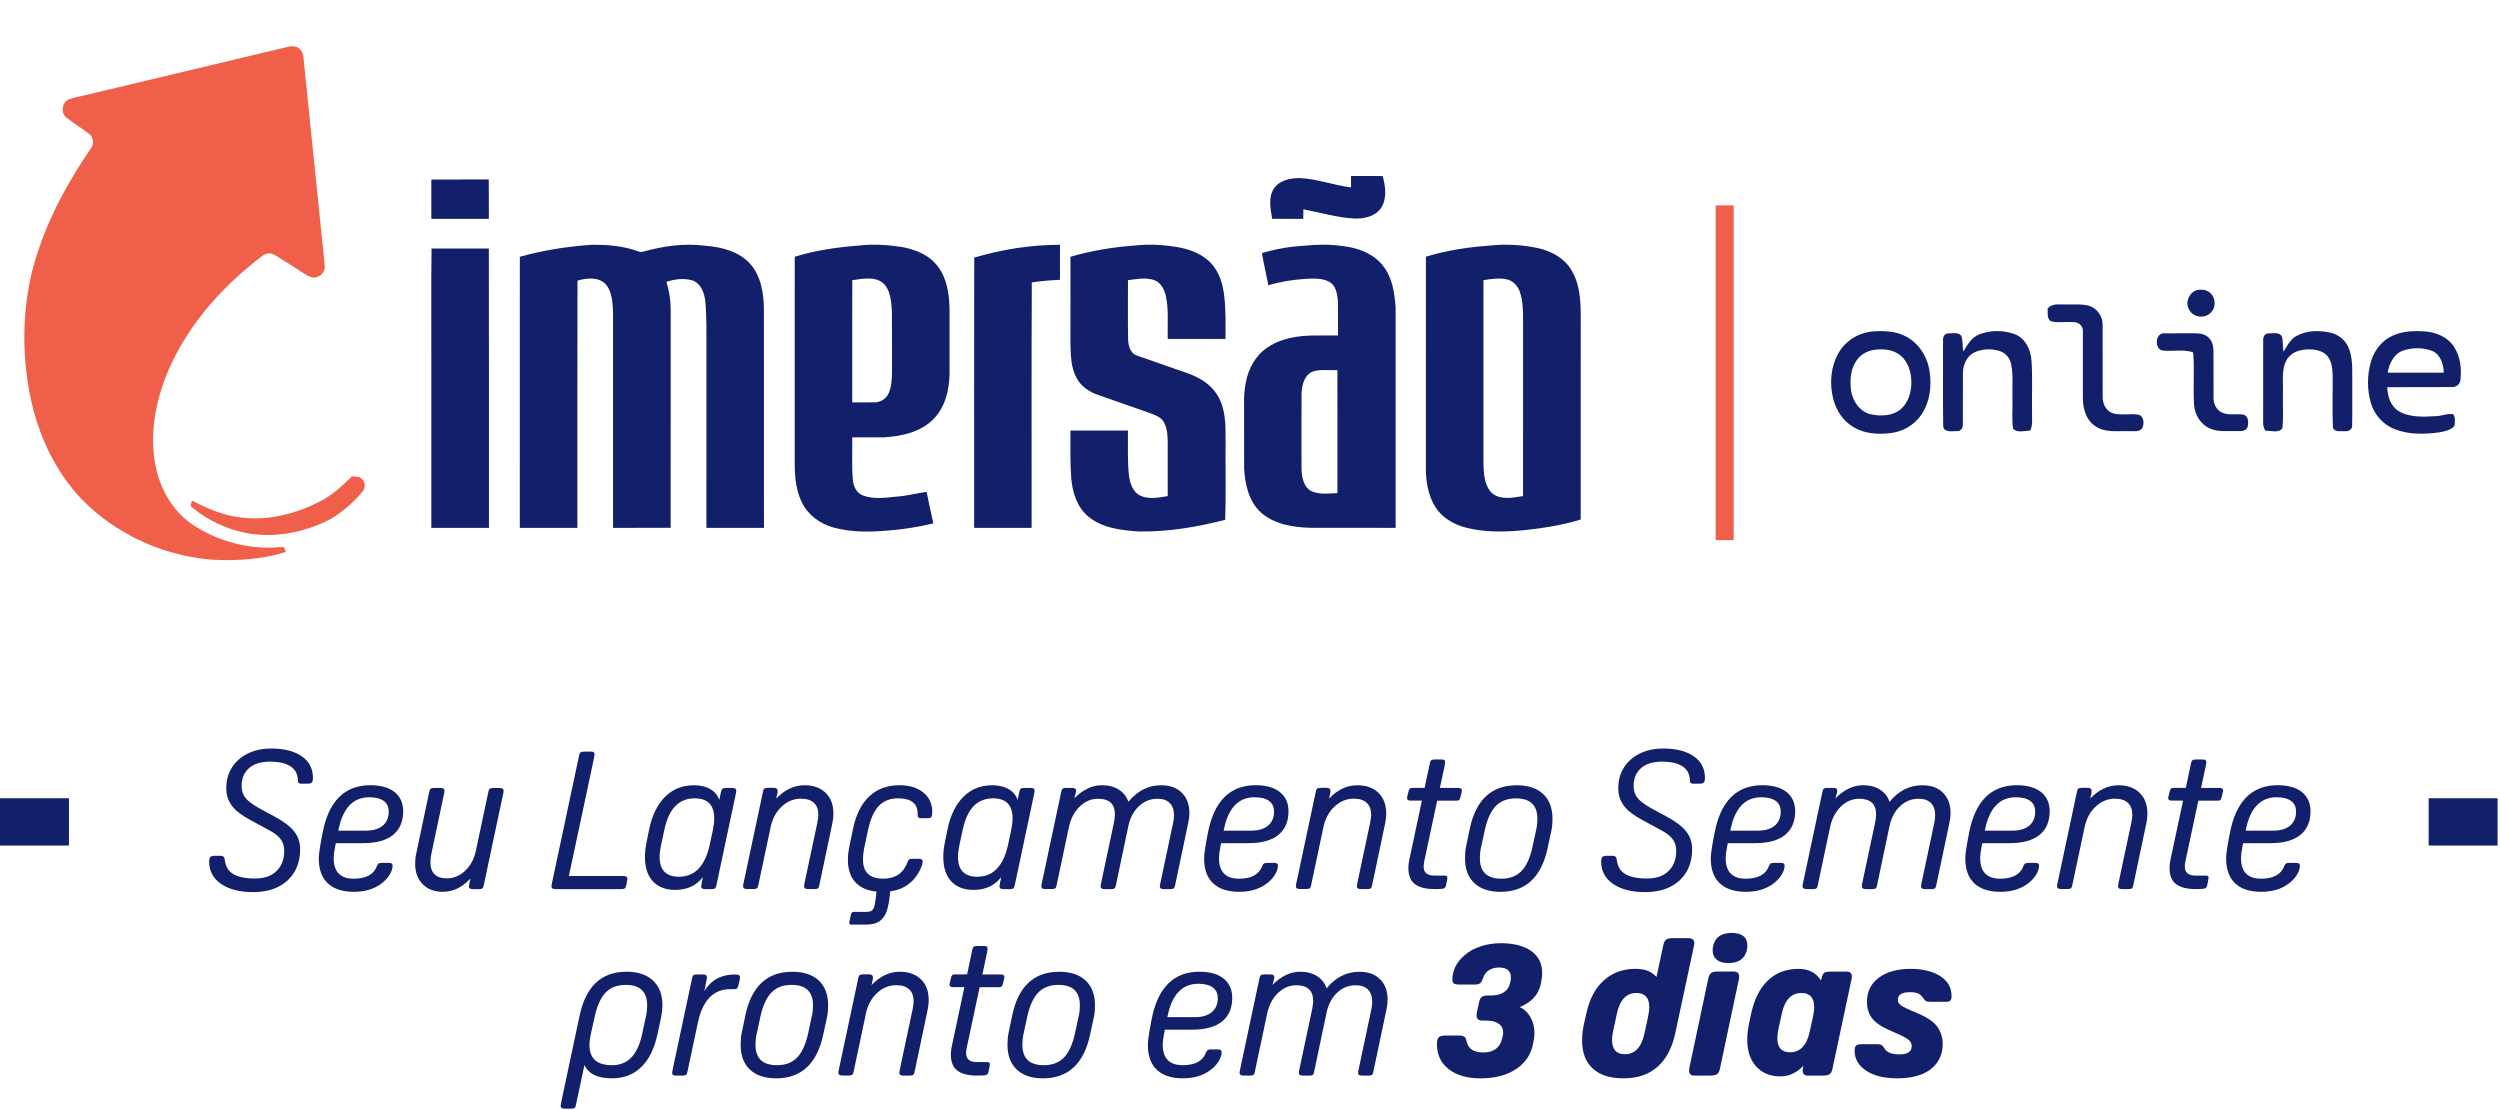 <svg xmlns="http://www.w3.org/2000/svg" width="678" height="301" viewBox="0 0 678 301" fill="none"><path d="M60.96 233.12C61.13 234.9 61.88 236.2 63.21 237.02C64.54 237.84 66.53 238.25 69.18 238.25C71.66 238.25 73.6 237.58 74.99 236.23C76.39 234.89 77.08 233.04 77.08 230.71C77.08 229.52 76.77 228.49 76.14 227.62C75.51 226.75 74.5 225.94 73.1 225.21L67.97 222.43C65.6 221.17 63.9 219.87 62.89 218.53C61.88 217.19 61.37 215.61 61.37 213.79C61.37 211.63 61.88 209.74 62.91 208.13C63.94 206.52 65.37 205.27 67.2 204.36C69.03 203.45 71.15 203 73.56 203C77.09 203 79.85 203.71 81.86 205.12C83.87 206.53 84.87 208.48 84.87 210.96C84.87 211.55 84.77 211.96 84.58 212.19C84.39 212.42 84.03 212.53 83.51 212.53H81.78C81.4 212.53 81.13 212.47 80.99 212.35C80.85 212.23 80.78 211.99 80.78 211.64C80.78 210 80.13 208.74 78.84 207.87C77.55 207 75.66 206.56 73.18 206.56C70.7 206.56 68.89 207.15 67.55 208.31C66.21 209.48 65.53 211.09 65.53 213.15C65.53 214.44 65.87 215.52 66.55 216.37C67.23 217.23 68.46 218.16 70.24 219.17L74.69 221.58C77.06 222.87 78.77 224.19 79.82 225.53C80.87 226.87 81.39 228.47 81.39 230.32C81.39 232.69 80.87 234.75 79.82 236.5C78.77 238.25 77.3 239.59 75.4 240.53C73.5 241.47 71.24 241.94 68.62 241.94C64.99 241.94 62.1 241.2 59.95 239.71C57.8 238.22 56.73 236.23 56.73 233.71C56.73 233.08 56.83 232.65 57.04 232.43C57.25 232.2 57.63 232.09 58.19 232.09H59.81C60.51 232.09 60.87 232.42 60.91 233.08L60.96 233.12Z" fill="#121F6B"></path><path d="M98.56 228.67H91.07L90.86 229.72C90.62 230.94 90.49 231.94 90.49 232.7C90.49 236.44 92.3 238.3 95.94 238.3C99.26 238.3 101.35 237.17 102.22 234.9C102.36 234.52 102.53 234.27 102.72 234.17C102.91 234.07 103.23 234.01 103.69 234.01H105.37C106.1 234.01 106.47 234.24 106.47 234.69C106.47 235.53 106.19 236.39 105.63 237.28C105.07 238.17 104.32 238.97 103.38 239.66C101.42 241.13 98.95 241.86 95.94 241.86C92.93 241.86 90.52 241.09 88.9 239.56C87.28 238.02 86.46 235.79 86.46 232.86C86.46 232.37 86.49 231.84 86.56 231.26C86.63 230.68 86.75 229.87 86.93 228.82L87.45 226.04C89.09 217.31 93.42 212.95 100.44 212.95C103.27 212.95 105.46 213.57 107.01 214.81C108.56 216.05 109.34 217.79 109.34 220.02C109.34 222.81 108.42 224.95 106.59 226.43C104.76 227.91 102.08 228.66 98.55 228.66L98.56 228.67ZM100.18 216.21C95.71 216.21 92.9 219.23 91.75 225.27H99.24C101.19 225.27 102.71 224.82 103.8 223.91C104.88 223 105.42 221.73 105.42 220.09C105.42 218.83 104.97 217.87 104.06 217.21C103.15 216.55 101.86 216.22 100.18 216.22V216.21Z" fill="#121F6B"></path><path d="M127.26 239.77L127.57 238.25C125.34 240.66 122.86 241.86 120.13 241.86C117.79 241.86 115.95 241.16 114.61 239.77C113.27 238.37 112.59 236.54 112.59 234.27C112.59 233.85 112.61 233.42 112.64 232.99C112.67 232.55 112.74 232.11 112.85 231.65L116.41 214.74C116.48 214.32 116.61 214.04 116.8 213.9C116.99 213.76 117.3 213.69 117.72 213.69H119.45C120.18 213.69 120.55 213.93 120.55 214.42C120.55 214.52 120.53 214.69 120.5 214.92C120.46 215.15 120.41 215.4 120.34 215.68L116.94 231.76C116.87 232.11 116.82 232.46 116.78 232.81C116.74 233.16 116.73 233.49 116.73 233.81C116.73 236.74 118.21 238.21 121.18 238.21C123.07 238.21 124.74 237.5 126.21 236.09C127.68 234.68 128.64 232.84 129.09 230.57L132.44 214.76C132.51 214.34 132.64 214.06 132.83 213.92C133.02 213.78 133.33 213.71 133.75 213.71H135.48C136.21 213.71 136.58 213.95 136.58 214.44C136.58 214.54 136.56 214.72 136.53 214.96C136.49 215.2 136.44 215.45 136.37 215.69L131.19 240.09C131.12 240.51 130.99 240.79 130.8 240.93C130.61 241.07 130.3 241.14 129.88 241.14H128.31C127.54 241.14 127.16 240.9 127.16 240.41C127.16 240.34 127.16 240.25 127.19 240.15C127.21 240.05 127.23 239.92 127.27 239.78L127.26 239.77Z" fill="#121F6B"></path><path d="M161.04 205.84L154.28 237.57H169.05C169.78 237.57 170.15 237.81 170.15 238.3C170.15 238.4 170.1 238.75 169.99 239.35L169.83 240.08C169.76 240.5 169.63 240.78 169.44 240.92C169.25 241.06 168.94 241.13 168.52 241.13H150.66C149.93 241.13 149.56 240.89 149.56 240.4C149.56 240.23 149.63 239.81 149.77 239.14L157.05 204.89C157.12 204.47 157.25 204.19 157.44 204.05C157.63 203.91 157.94 203.84 158.36 203.84H160.35C160.94 203.84 161.24 204.07 161.24 204.52C161.24 204.62 161.22 204.8 161.19 205.04C161.15 205.28 161.1 205.55 161.03 205.83L161.04 205.84Z" fill="#121F6B"></path><path d="M195.07 216.94L195.54 214.74C195.61 214.32 195.74 214.04 195.93 213.9C196.12 213.76 196.43 213.69 196.85 213.69H198.58C199.31 213.69 199.68 213.93 199.68 214.42C199.68 214.49 199.66 214.64 199.63 214.87C199.59 215.1 199.54 215.37 199.47 215.68L194.29 240.08C194.22 240.5 194.1 240.78 193.92 240.92C193.74 241.06 193.43 241.13 192.98 241.13H191.25C190.52 241.13 190.15 240.89 190.15 240.4C190.15 240.3 190.2 239.96 190.31 239.4L190.62 237.88C188.84 240.18 186.34 241.34 183.13 241.34C180.51 241.34 178.49 240.56 177.06 239.01C175.63 237.46 174.91 235.25 174.91 232.39C174.91 231.1 175.07 229.72 175.38 228.25L176.06 224.9C176.86 221.06 178.31 218.11 180.41 216.05C182.5 213.99 185.1 212.96 188.21 212.96C189.96 212.96 191.43 213.31 192.63 214.01C193.83 214.71 194.65 215.69 195.07 216.94ZM192.5 228.98L193.29 225.31C193.43 224.61 193.53 223.99 193.6 223.45C193.67 222.91 193.7 222.41 193.7 221.96C193.7 218.33 191.94 216.51 188.41 216.51C186.24 216.51 184.48 217.22 183.12 218.63C181.76 220.04 180.76 222.23 180.14 225.2L179.3 229.08C179.16 229.78 179.06 230.39 178.99 230.91C178.92 231.43 178.89 231.92 178.89 232.38C178.89 235.98 180.64 237.77 184.13 237.77C188.46 237.77 191.25 234.84 192.51 228.97L192.5 228.98Z" fill="#121F6B"></path><path d="M210.73 215.58L210.52 216.57C212.82 214.16 215.39 212.96 218.22 212.96C220.59 212.96 222.49 213.64 223.9 215C225.31 216.36 226.02 218.23 226.02 220.6C226.02 221.09 225.99 221.54 225.94 221.96C225.89 222.38 225.83 222.78 225.76 223.16L222.2 240.07C222.13 240.49 222.01 240.77 221.83 240.91C221.65 241.05 221.34 241.12 220.89 241.12H219.16C218.43 241.12 218.06 240.88 218.06 240.39C218.06 240.22 218.11 239.87 218.22 239.34L221.68 223.05C221.75 222.63 221.81 222.26 221.86 221.92C221.91 221.59 221.94 221.28 221.94 221C221.94 219.57 221.54 218.48 220.74 217.73C219.94 216.98 218.77 216.6 217.23 216.6C215.27 216.6 213.54 217.31 212.02 218.72C210.5 220.13 209.5 221.98 209.01 224.24L205.66 240.05C205.59 240.47 205.47 240.75 205.29 240.89C205.12 241.03 204.8 241.1 204.35 241.1H202.62C201.89 241.1 201.52 240.86 201.52 240.37C201.52 240.06 201.57 239.72 201.68 239.37L206.92 214.71C206.99 214.29 207.12 214.01 207.31 213.87C207.5 213.73 207.81 213.66 208.23 213.66H209.8C210.53 213.66 210.9 213.92 210.9 214.45C210.9 214.55 210.9 214.72 210.87 214.95C210.85 215.18 210.81 215.38 210.74 215.55L210.73 215.58Z" fill="#121F6B"></path><path d="M239.53 238.3C242.81 238.3 245.01 236.8 246.13 233.8C246.27 233.42 246.42 233.17 246.58 233.07C246.74 232.97 247.04 232.91 247.5 232.91H249.28C249.91 232.91 250.22 233.14 250.22 233.59C250.22 234.22 249.97 235.03 249.46 236.02C248.95 237.02 248.33 237.91 247.6 238.72C246.52 239.8 245.31 240.6 243.99 241.1C242.66 241.61 241.07 241.86 239.22 241.86C236.22 241.86 233.92 241.12 232.33 239.63C230.74 238.15 229.95 235.99 229.95 233.16C229.95 232.6 229.98 232.02 230.05 231.41C230.12 230.8 230.24 230.06 230.42 229.18L231.31 224.89C232.11 220.98 233.59 218.01 235.73 215.99C237.88 213.97 240.59 212.95 243.87 212.95C246.59 212.95 248.77 213.6 250.39 214.91C252.01 216.22 252.83 217.97 252.83 220.17C252.83 220.87 252.75 221.33 252.59 221.56C252.43 221.79 252.11 221.9 251.62 221.9H249.84C249.42 221.9 249.15 221.82 249.03 221.66C248.91 221.5 248.85 221.15 248.85 220.59C248.85 217.87 247.07 216.51 243.51 216.51C241.34 216.51 239.61 217.21 238.3 218.6C236.99 220 236.02 222.2 235.39 225.2L234.45 229.6C234.31 230.26 234.21 230.88 234.14 231.46C234.07 232.04 234.04 232.6 234.04 233.16C234.04 236.58 235.87 238.29 239.54 238.29L239.53 238.3ZM237.96 239.4H241.68L241.26 243.22C241.12 244.58 240.88 245.83 240.53 246.96C240.18 248.09 239.57 249.01 238.7 249.71C237.83 250.41 236.5 250.76 234.72 250.76H231C230.55 250.76 230.32 250.62 230.32 250.34C230.32 250.27 230.32 250.18 230.35 250.08C230.37 249.98 230.39 249.85 230.43 249.71L230.69 248.35C230.76 247.93 230.86 247.65 231 247.51C231.14 247.37 231.38 247.3 231.73 247.3H234.87C235.64 247.3 236.19 247.16 236.52 246.88C236.85 246.6 237.09 246.08 237.23 245.31C237.3 245 237.39 244.48 237.49 243.77C237.59 243.05 237.66 242.4 237.7 241.81L237.96 239.4Z" fill="#121F6B"></path><path d="M275.98 216.94L276.45 214.74C276.52 214.32 276.65 214.04 276.84 213.9C277.03 213.76 277.34 213.69 277.76 213.69H279.49C280.22 213.69 280.59 213.93 280.59 214.42C280.59 214.49 280.57 214.64 280.54 214.87C280.5 215.1 280.45 215.37 280.38 215.68L275.2 240.08C275.13 240.5 275.01 240.78 274.83 240.92C274.65 241.06 274.34 241.13 273.89 241.13H272.16C271.43 241.13 271.06 240.89 271.06 240.4C271.06 240.3 271.11 239.96 271.22 239.4L271.53 237.88C269.75 240.18 267.25 241.34 264.04 241.34C261.42 241.34 259.4 240.56 257.97 239.01C256.54 237.46 255.82 235.25 255.82 232.39C255.82 231.1 255.98 229.72 256.29 228.25L256.97 224.9C257.77 221.06 259.22 218.11 261.32 216.05C263.41 213.99 266.01 212.96 269.12 212.96C270.87 212.96 272.34 213.31 273.54 214.01C274.74 214.71 275.56 215.69 275.98 216.94ZM273.41 228.98L274.2 225.31C274.34 224.61 274.44 223.99 274.51 223.45C274.58 222.91 274.61 222.41 274.61 221.96C274.61 218.33 272.85 216.51 269.32 216.51C267.15 216.51 265.39 217.22 264.03 218.63C262.67 220.04 261.67 222.23 261.05 225.2L260.21 229.08C260.07 229.78 259.97 230.39 259.9 230.91C259.83 231.43 259.8 231.92 259.8 232.38C259.8 235.98 261.55 237.77 265.04 237.77C269.37 237.77 272.16 234.84 273.42 228.97L273.41 228.98Z" fill="#121F6B"></path><path d="M305.98 224.16L302.63 240.08C302.56 240.5 302.44 240.78 302.26 240.92C302.08 241.06 301.77 241.13 301.32 241.13H299.59C298.86 241.13 298.49 240.89 298.49 240.4C298.49 240.16 298.54 239.81 298.65 239.35L302.11 223.06C302.18 222.68 302.24 222.3 302.29 221.93C302.34 221.56 302.37 221.22 302.37 220.91C302.37 218.05 300.85 216.62 297.81 216.62C295.92 216.62 294.26 217.33 292.81 218.74C291.36 220.15 290.39 222 289.9 224.26L286.55 240.07C286.48 240.49 286.36 240.77 286.18 240.91C286.01 241.05 285.69 241.12 285.24 241.12H283.51C282.78 241.12 282.41 240.88 282.41 240.39C282.41 240.18 282.46 239.85 282.57 239.39L287.81 214.73C287.88 214.31 288.01 214.03 288.2 213.89C288.39 213.75 288.7 213.68 289.12 213.68H290.69C291.46 213.68 291.84 213.92 291.84 214.41C291.84 214.48 291.84 214.57 291.81 214.67C291.79 214.77 291.77 214.9 291.73 215.04L291.36 216.51C292.44 215.39 293.62 214.52 294.89 213.89C296.16 213.26 297.48 212.95 298.84 212.95C300.62 212.95 302.14 213.34 303.4 214.13C304.66 214.92 305.53 216.02 306.02 217.46C308.46 214.46 311.43 212.96 314.92 212.96C317.29 212.96 319.16 213.64 320.52 215C321.88 216.36 322.56 218.18 322.56 220.45C322.56 221.32 322.46 222.23 322.25 223.17L318.69 240.08C318.62 240.5 318.5 240.78 318.32 240.92C318.15 241.06 317.83 241.13 317.38 241.13H315.65C314.92 241.13 314.55 240.89 314.55 240.4C314.55 240.19 314.6 239.86 314.71 239.4L318.17 223.06C318.31 222.4 318.38 221.73 318.38 221.07C318.38 219.64 318 218.54 317.23 217.77C316.46 217 315.34 216.62 313.88 216.62C311.96 216.62 310.28 217.3 308.85 218.66C307.42 220.02 306.46 221.85 305.97 224.16H305.98Z" fill="#121F6B"></path><path d="M338.66 228.67H331.17L330.96 229.72C330.72 230.94 330.59 231.94 330.59 232.7C330.59 236.44 332.4 238.3 336.04 238.3C339.36 238.3 341.45 237.17 342.32 234.9C342.46 234.52 342.63 234.27 342.82 234.17C343.01 234.07 343.33 234.01 343.79 234.01H345.47C346.2 234.01 346.57 234.24 346.57 234.69C346.57 235.53 346.29 236.39 345.73 237.28C345.17 238.17 344.42 238.97 343.48 239.66C341.52 241.13 339.05 241.86 336.04 241.86C333.03 241.86 330.62 241.09 329 239.56C327.38 238.02 326.56 235.79 326.56 232.86C326.56 232.37 326.59 231.84 326.66 231.26C326.73 230.68 326.85 229.87 327.03 228.82L327.55 226.04C329.19 217.31 333.52 212.95 340.54 212.95C343.37 212.95 345.56 213.57 347.11 214.81C348.66 216.05 349.44 217.79 349.44 220.02C349.44 222.81 348.52 224.95 346.69 226.43C344.86 227.91 342.18 228.66 338.65 228.66L338.66 228.67ZM340.28 216.21C335.81 216.21 333 219.23 331.85 225.27H339.34C341.29 225.27 342.81 224.82 343.9 223.91C344.98 223 345.52 221.73 345.52 220.09C345.52 218.83 345.07 217.87 344.16 217.21C343.25 216.55 341.96 216.22 340.28 216.22V216.21Z" fill="#121F6B"></path><path d="M360.65 215.58L360.44 216.57C362.74 214.16 365.31 212.96 368.14 212.96C370.51 212.96 372.41 213.64 373.82 215C375.23 216.36 375.94 218.23 375.94 220.6C375.94 221.09 375.91 221.54 375.86 221.96C375.81 222.38 375.75 222.78 375.68 223.16L372.12 240.07C372.05 240.49 371.93 240.77 371.75 240.91C371.57 241.05 371.26 241.12 370.81 241.12H369.08C368.35 241.12 367.98 240.88 367.98 240.39C367.98 240.22 368.03 239.87 368.14 239.34L371.6 223.05C371.67 222.63 371.73 222.26 371.78 221.92C371.83 221.59 371.86 221.28 371.86 221C371.86 219.57 371.46 218.48 370.66 217.73C369.86 216.98 368.69 216.6 367.15 216.6C365.19 216.6 363.46 217.31 361.94 218.72C360.42 220.13 359.42 221.98 358.93 224.24L355.58 240.05C355.51 240.47 355.39 240.75 355.21 240.89C355.04 241.03 354.72 241.1 354.27 241.1H352.54C351.81 241.1 351.44 240.86 351.44 240.37C351.44 240.06 351.49 239.72 351.6 239.37L356.84 214.71C356.91 214.29 357.04 214.01 357.23 213.87C357.42 213.73 357.73 213.66 358.15 213.66H359.72C360.45 213.66 360.82 213.92 360.82 214.45C360.82 214.55 360.82 214.72 360.79 214.95C360.77 215.18 360.73 215.38 360.66 215.55L360.65 215.58Z" fill="#121F6B"></path><path d="M391.81 207.56L390.5 213.69H395.53C396.16 213.69 396.47 213.92 396.47 214.37C396.47 214.44 396.47 214.53 396.44 214.63C396.42 214.73 396.4 214.86 396.36 215L396.1 216.1C396 216.52 395.87 216.8 395.73 216.94C395.59 217.08 395.35 217.15 395 217.15H389.76L386.3 233.38C386.16 233.94 386.09 234.48 386.09 235C386.09 236.64 387.05 237.46 388.97 237.46H391.8C392.29 237.46 392.53 237.63 392.53 237.98C392.53 238.19 392.51 238.36 392.48 238.5L392.17 240.07C392.07 240.52 391.87 240.81 391.59 240.93C391.31 241.05 390.68 241.11 389.7 241.11H388.97C386.67 241.11 384.93 240.67 383.76 239.8C382.59 238.93 381.99 237.53 381.95 235.61C381.95 234.7 382.07 233.71 382.32 232.63L385.62 217.13H382.53C381.9 217.13 381.59 216.9 381.59 216.45C381.59 216.38 381.59 216.29 381.62 216.19C381.64 216.09 381.66 215.96 381.7 215.82L381.96 214.72C382.06 214.3 382.19 214.02 382.33 213.88C382.47 213.74 382.71 213.67 383.06 213.67H386.36L387.77 207.02C387.84 206.6 387.97 206.32 388.16 206.18C388.35 206.04 388.66 205.97 389.08 205.97H390.76C391.14 205.97 391.43 206.01 391.62 206.07C391.81 206.14 391.91 206.37 391.91 206.75C391.91 206.85 391.91 206.97 391.88 207.09C391.86 207.21 391.84 207.36 391.8 207.54L391.81 207.56Z" fill="#121F6B"></path><path d="M406.89 241.86C403.85 241.86 401.5 241.07 399.82 239.48C398.14 237.89 397.31 235.65 397.31 232.75C397.31 232.16 397.34 231.55 397.39 230.94C397.44 230.33 397.54 229.74 397.68 229.19L398.57 224.9C400.21 216.94 404.47 212.96 411.35 212.96C414.42 212.96 416.8 213.75 418.5 215.34C420.19 216.93 421.04 219.17 421.04 222.07C421.04 222.63 421.01 223.21 420.96 223.8C420.91 224.39 420.81 224.99 420.67 225.58L419.73 229.93C418.05 237.89 413.78 241.87 406.9 241.87L406.89 241.86ZM407.15 238.3C409.45 238.3 411.28 237.61 412.62 236.23C413.96 234.85 414.97 232.64 415.63 229.61L416.57 225.21C416.71 224.69 416.81 224.15 416.86 223.61C416.91 223.07 416.94 222.55 416.94 222.07C416.94 218.37 415 216.52 411.13 216.52C408.83 216.52 407 217.21 405.66 218.59C404.32 219.97 403.31 222.18 402.65 225.21L401.71 229.61C401.57 230.13 401.47 230.67 401.42 231.21C401.37 231.75 401.34 232.27 401.34 232.75C401.34 236.45 403.28 238.3 407.15 238.3Z" fill="#121F6B"></path><path d="M438.47 233.12C438.64 234.9 439.39 236.2 440.72 237.02C442.05 237.84 444.04 238.25 446.69 238.25C449.17 238.25 451.11 237.58 452.5 236.23C453.9 234.89 454.59 233.04 454.59 230.71C454.59 229.52 454.28 228.49 453.65 227.62C453.02 226.75 452.01 225.94 450.61 225.21L445.48 222.43C443.11 221.17 441.41 219.87 440.4 218.53C439.39 217.19 438.88 215.61 438.88 213.79C438.88 211.63 439.39 209.74 440.42 208.13C441.45 206.52 442.88 205.27 444.71 204.36C446.54 203.45 448.66 203 451.07 203C454.6 203 457.36 203.71 459.37 205.12C461.38 206.53 462.38 208.48 462.38 210.96C462.38 211.55 462.28 211.96 462.09 212.19C461.9 212.42 461.54 212.53 461.02 212.53H459.29C458.91 212.53 458.64 212.47 458.5 212.35C458.36 212.23 458.29 211.99 458.29 211.64C458.29 210 457.64 208.74 456.35 207.87C455.06 207 453.17 206.56 450.69 206.56C448.21 206.56 446.4 207.15 445.06 208.31C443.72 209.48 443.04 211.09 443.04 213.15C443.04 214.44 443.38 215.52 444.06 216.37C444.74 217.23 445.97 218.16 447.75 219.17L452.2 221.58C454.57 222.87 456.28 224.19 457.33 225.53C458.38 226.87 458.9 228.47 458.9 230.32C458.9 232.69 458.38 234.75 457.33 236.5C456.28 238.25 454.81 239.59 452.91 240.53C451.01 241.47 448.75 241.94 446.13 241.94C442.5 241.94 439.61 241.2 437.46 239.71C435.31 238.22 434.24 236.23 434.24 233.71C434.24 233.08 434.34 232.65 434.55 232.43C434.76 232.2 435.14 232.09 435.7 232.09H437.32C438.02 232.09 438.38 232.42 438.42 233.08L438.47 233.12Z" fill="#121F6B"></path><path d="M476.07 228.67H468.58L468.37 229.72C468.13 230.94 468 231.94 468 232.7C468 236.44 469.81 238.3 473.45 238.3C476.77 238.3 478.86 237.17 479.73 234.9C479.87 234.52 480.04 234.27 480.23 234.17C480.42 234.07 480.74 234.01 481.2 234.01H482.88C483.61 234.01 483.98 234.24 483.98 234.69C483.98 235.53 483.7 236.39 483.14 237.28C482.58 238.17 481.83 238.97 480.89 239.66C478.93 241.13 476.46 241.86 473.45 241.86C470.44 241.86 468.03 241.09 466.41 239.56C464.79 238.02 463.97 235.79 463.97 232.86C463.97 232.37 464 231.84 464.07 231.26C464.14 230.68 464.26 229.87 464.44 228.82L464.96 226.04C466.6 217.31 470.93 212.95 477.95 212.95C480.78 212.95 482.97 213.57 484.52 214.81C486.07 216.05 486.85 217.79 486.85 220.02C486.85 222.81 485.93 224.95 484.1 226.43C482.27 227.91 479.59 228.66 476.06 228.66L476.07 228.67ZM477.69 216.21C473.22 216.21 470.41 219.23 469.26 225.27H476.75C478.7 225.27 480.22 224.82 481.31 223.91C482.39 223 482.93 221.73 482.93 220.09C482.93 218.83 482.48 217.87 481.57 217.21C480.66 216.55 479.37 216.22 477.69 216.22V216.21Z" fill="#121F6B"></path><path d="M512.41 224.16L509.06 240.08C508.99 240.5 508.87 240.78 508.69 240.92C508.51 241.06 508.2 241.13 507.75 241.13H506.02C505.29 241.13 504.92 240.89 504.92 240.4C504.92 240.16 504.97 239.81 505.08 239.35L508.54 223.06C508.61 222.68 508.67 222.3 508.72 221.93C508.77 221.56 508.8 221.22 508.8 220.91C508.8 218.05 507.28 216.62 504.24 216.62C502.35 216.62 500.69 217.33 499.24 218.74C497.79 220.15 496.82 222 496.33 224.26L492.98 240.07C492.91 240.49 492.79 240.77 492.61 240.91C492.44 241.05 492.12 241.12 491.67 241.12H489.94C489.21 241.12 488.84 240.88 488.84 240.39C488.84 240.18 488.89 239.85 489 239.39L494.24 214.73C494.31 214.31 494.44 214.03 494.63 213.89C494.82 213.75 495.13 213.68 495.55 213.68H497.12C497.89 213.68 498.27 213.92 498.27 214.41C498.27 214.48 498.27 214.57 498.24 214.67C498.22 214.77 498.2 214.9 498.16 215.04L497.79 216.51C498.87 215.39 500.05 214.52 501.32 213.89C502.59 213.26 503.91 212.95 505.27 212.95C507.05 212.95 508.57 213.34 509.83 214.13C511.09 214.92 511.96 216.02 512.45 217.46C514.89 214.46 517.86 212.96 521.35 212.96C523.72 212.96 525.59 213.64 526.95 215C528.31 216.36 528.99 218.18 528.99 220.45C528.99 221.32 528.89 222.23 528.68 223.17L525.12 240.08C525.05 240.5 524.93 240.78 524.75 240.92C524.58 241.06 524.26 241.13 523.81 241.13H522.08C521.35 241.13 520.98 240.89 520.98 240.4C520.98 240.19 521.03 239.86 521.14 239.4L524.6 223.06C524.74 222.4 524.81 221.73 524.81 221.07C524.81 219.64 524.43 218.54 523.66 217.77C522.89 217 521.77 216.62 520.31 216.62C518.39 216.62 516.71 217.3 515.28 218.66C513.85 220.02 512.89 221.85 512.4 224.16H512.41Z" fill="#121F6B"></path><path d="M545.09 228.67H537.6L537.39 229.72C537.15 230.94 537.02 231.94 537.02 232.7C537.02 236.44 538.83 238.3 542.47 238.3C545.79 238.3 547.88 237.17 548.75 234.9C548.89 234.52 549.06 234.27 549.25 234.17C549.44 234.07 549.76 234.01 550.22 234.01H551.9C552.63 234.01 553 234.24 553 234.69C553 235.53 552.72 236.39 552.16 237.28C551.6 238.17 550.85 238.97 549.91 239.66C547.95 241.13 545.48 241.86 542.47 241.86C539.46 241.86 537.05 241.09 535.43 239.56C533.81 238.02 532.99 235.79 532.99 232.86C532.99 232.37 533.02 231.84 533.09 231.26C533.16 230.68 533.28 229.87 533.46 228.82L533.98 226.04C535.62 217.31 539.95 212.95 546.97 212.95C549.8 212.95 551.99 213.57 553.54 214.81C555.09 216.05 555.87 217.79 555.87 220.02C555.87 222.81 554.95 224.95 553.12 226.43C551.29 227.91 548.61 228.66 545.08 228.66L545.09 228.67ZM546.71 216.21C542.24 216.21 539.43 219.23 538.28 225.27H545.77C547.72 225.27 549.24 224.82 550.33 223.91C551.41 223 551.95 221.73 551.95 220.09C551.95 218.83 551.5 217.87 550.59 217.21C549.68 216.55 548.39 216.22 546.71 216.22V216.21Z" fill="#121F6B"></path><path d="M567.08 215.58L566.87 216.57C569.17 214.16 571.74 212.96 574.57 212.96C576.94 212.96 578.84 213.64 580.25 215C581.66 216.36 582.37 218.23 582.37 220.6C582.37 221.09 582.34 221.54 582.29 221.96C582.24 222.38 582.18 222.78 582.11 223.16L578.55 240.07C578.48 240.49 578.36 240.77 578.18 240.91C578 241.05 577.69 241.12 577.24 241.12H575.51C574.78 241.12 574.41 240.88 574.41 240.39C574.41 240.22 574.46 239.87 574.57 239.34L578.03 223.05C578.1 222.63 578.16 222.26 578.21 221.92C578.26 221.59 578.29 221.28 578.29 221C578.29 219.57 577.89 218.48 577.09 217.73C576.29 216.98 575.12 216.6 573.58 216.6C571.62 216.6 569.89 217.31 568.37 218.72C566.85 220.13 565.85 221.98 565.36 224.24L562.01 240.05C561.94 240.47 561.82 240.75 561.64 240.89C561.47 241.03 561.15 241.1 560.7 241.1H558.97C558.24 241.1 557.87 240.86 557.87 240.37C557.87 240.06 557.92 239.72 558.03 239.37L563.27 214.71C563.34 214.29 563.47 214.01 563.66 213.87C563.85 213.73 564.16 213.66 564.58 213.66H566.15C566.88 213.66 567.25 213.92 567.25 214.45C567.25 214.55 567.25 214.72 567.22 214.95C567.2 215.18 567.16 215.38 567.09 215.55L567.08 215.58Z" fill="#121F6B"></path><path d="M598.24 207.56L596.93 213.69H601.96C602.59 213.69 602.9 213.92 602.9 214.37C602.9 214.44 602.9 214.53 602.87 214.63C602.85 214.73 602.83 214.86 602.79 215L602.53 216.1C602.43 216.52 602.3 216.8 602.16 216.94C602.02 217.08 601.78 217.15 601.43 217.15H596.19L592.73 233.38C592.59 233.94 592.52 234.48 592.52 235C592.52 236.64 593.48 237.46 595.4 237.46H598.23C598.72 237.46 598.96 237.63 598.96 237.98C598.96 238.19 598.94 238.36 598.91 238.5L598.6 240.07C598.5 240.52 598.3 240.81 598.02 240.93C597.74 241.05 597.11 241.11 596.13 241.11H595.4C593.1 241.11 591.36 240.67 590.19 239.8C589.02 238.93 588.42 237.53 588.38 235.61C588.38 234.7 588.5 233.71 588.75 232.63L592.05 217.13H588.96C588.33 217.13 588.02 216.9 588.02 216.45C588.02 216.38 588.02 216.29 588.05 216.19C588.07 216.09 588.09 215.96 588.13 215.82L588.39 214.72C588.49 214.3 588.62 214.02 588.76 213.88C588.9 213.74 589.14 213.67 589.49 213.67H592.79L594.2 207.02C594.27 206.6 594.4 206.32 594.59 206.18C594.78 206.04 595.09 205.97 595.51 205.97H597.19C597.57 205.97 597.86 206.01 598.05 206.07C598.24 206.14 598.34 206.37 598.34 206.75C598.34 206.85 598.34 206.97 598.31 207.09C598.29 207.21 598.27 207.36 598.23 207.54L598.24 207.56Z" fill="#121F6B"></path><path d="M615.83 228.67H608.34L608.13 229.72C607.89 230.94 607.76 231.94 607.76 232.7C607.76 236.44 609.57 238.3 613.21 238.3C616.53 238.3 618.62 237.17 619.49 234.9C619.63 234.52 619.8 234.27 619.99 234.17C620.18 234.07 620.5 234.01 620.96 234.01H622.64C623.37 234.01 623.74 234.24 623.74 234.69C623.74 235.53 623.46 236.39 622.9 237.28C622.34 238.17 621.59 238.97 620.65 239.66C618.69 241.13 616.22 241.86 613.21 241.86C610.2 241.86 607.79 241.09 606.17 239.56C604.55 238.02 603.73 235.79 603.73 232.86C603.73 232.37 603.76 231.84 603.83 231.26C603.9 230.68 604.02 229.87 604.2 228.82L604.72 226.04C606.36 217.31 610.69 212.95 617.71 212.95C620.54 212.95 622.73 213.57 624.28 214.81C625.83 216.05 626.61 217.79 626.61 220.02C626.61 222.81 625.69 224.95 623.86 226.43C622.03 227.91 619.35 228.66 615.82 228.66L615.83 228.67ZM617.45 216.21C612.98 216.21 610.17 219.23 609.02 225.27H616.51C618.46 225.27 619.98 224.82 621.07 223.91C622.15 223 622.69 221.73 622.69 220.09C622.69 218.83 622.24 217.87 621.33 217.21C620.42 216.55 619.13 216.22 617.45 216.22V216.21Z" fill="#121F6B"></path><path d="M152.21 298.88L157.18 275.47C158.86 267.51 163.1 263.53 169.91 263.53C172.98 263.53 175.37 264.32 177.08 265.91C178.79 267.5 179.65 269.72 179.65 272.59C179.65 273.11 179.61 273.66 179.55 274.24C179.48 274.82 179.38 275.45 179.24 276.15L178.3 280.5C177.46 284.41 176 287.38 173.9 289.4C171.81 291.43 169.15 292.44 165.94 292.44C162.06 292.44 159.59 291.24 158.5 288.83L156.2 299.62C156.13 300.04 156.01 300.32 155.83 300.46C155.65 300.6 155.34 300.67 154.89 300.67H153.16C152.43 300.67 152.06 300.43 152.06 299.94C152.06 299.76 152.11 299.42 152.22 298.89L152.21 298.88ZM174.2 280.19L175.14 275.79C175.28 275.27 175.38 274.73 175.43 274.19C175.48 273.65 175.51 273.13 175.51 272.65C175.51 268.95 173.57 267.1 169.7 267.1C167.4 267.1 165.58 267.79 164.25 269.17C162.92 270.55 161.93 272.76 161.27 275.79L160.17 280.71C159.96 281.69 159.86 282.6 159.86 283.43C159.86 287.06 161.9 288.88 165.99 288.88C168.15 288.88 169.91 288.17 171.25 286.76C172.59 285.35 173.58 283.16 174.21 280.19H174.2Z" fill="#121F6B"></path><path d="M191.59 266L191.01 268.78C192.86 265.78 195.6 264.28 199.23 264.28C199.79 264.28 200.17 264.34 200.38 264.46C200.59 264.58 200.69 264.78 200.69 265.06C200.69 265.34 200.64 265.67 200.53 266.05L200.27 267.2C200.17 267.62 200.04 267.9 199.9 268.04C199.76 268.18 199.5 268.25 199.11 268.25H198.11C193.47 268.25 190.52 271.29 189.26 277.36L186.43 290.66C186.36 291.08 186.24 291.36 186.06 291.5C185.89 291.64 185.57 291.71 185.12 291.71H183.34C182.64 291.71 182.29 291.48 182.29 291.03C182.29 290.86 182.34 290.51 182.45 289.98L187.69 265.32C187.76 264.9 187.89 264.62 188.08 264.48C188.27 264.34 188.58 264.27 189 264.27H190.62C191.35 264.27 191.72 264.51 191.72 265C191.72 265.07 191.7 265.22 191.67 265.45C191.63 265.68 191.6 265.86 191.57 266H191.59Z" fill="#121F6B"></path><path d="M210.44 292.44C207.4 292.44 205.05 291.65 203.37 290.06C201.69 288.47 200.86 286.23 200.86 283.33C200.86 282.74 200.89 282.13 200.94 281.52C200.99 280.91 201.09 280.32 201.23 279.77L202.12 275.48C203.76 267.52 208.02 263.54 214.9 263.54C217.97 263.54 220.35 264.33 222.05 265.92C223.74 267.51 224.59 269.75 224.59 272.65C224.59 273.21 224.56 273.79 224.51 274.38C224.46 274.97 224.36 275.57 224.22 276.16L223.28 280.51C221.6 288.47 217.33 292.45 210.45 292.45L210.44 292.44ZM210.7 288.88C213 288.88 214.83 288.19 216.17 286.81C217.51 285.43 218.52 283.22 219.18 280.19L220.12 275.79C220.26 275.27 220.36 274.73 220.41 274.19C220.46 273.65 220.49 273.13 220.49 272.65C220.49 268.95 218.55 267.1 214.68 267.1C212.38 267.1 210.55 267.79 209.21 269.17C207.87 270.55 206.86 272.76 206.2 275.79L205.26 280.19C205.12 280.71 205.02 281.25 204.97 281.79C204.92 282.33 204.89 282.85 204.89 283.33C204.89 287.03 206.83 288.88 210.7 288.88Z" fill="#121F6B"></path><path d="M236.57 266.16L236.36 267.15C238.66 264.74 241.23 263.54 244.06 263.54C246.43 263.54 248.33 264.22 249.74 265.58C251.15 266.94 251.86 268.81 251.86 271.18C251.86 271.67 251.83 272.12 251.78 272.54C251.73 272.96 251.67 273.36 251.6 273.74L248.04 290.65C247.97 291.07 247.85 291.35 247.67 291.49C247.49 291.63 247.18 291.7 246.73 291.7H245C244.27 291.7 243.9 291.46 243.9 290.97C243.9 290.8 243.95 290.45 244.06 289.92L247.52 273.63C247.59 273.21 247.65 272.84 247.7 272.5C247.75 272.17 247.78 271.86 247.78 271.58C247.78 270.15 247.38 269.06 246.58 268.31C245.78 267.56 244.61 267.18 243.07 267.18C241.11 267.18 239.38 267.89 237.86 269.3C236.34 270.71 235.34 272.56 234.85 274.82L231.5 290.63C231.43 291.05 231.31 291.33 231.13 291.47C230.96 291.61 230.64 291.68 230.19 291.68H228.46C227.73 291.68 227.36 291.44 227.36 290.95C227.36 290.64 227.41 290.3 227.52 289.95L232.76 265.29C232.83 264.87 232.96 264.59 233.15 264.45C233.34 264.31 233.65 264.24 234.07 264.24H235.64C236.37 264.24 236.74 264.5 236.74 265.03C236.74 265.13 236.74 265.3 236.71 265.53C236.69 265.76 236.65 265.96 236.58 266.13L236.57 266.16Z" fill="#121F6B"></path><path d="M267.73 258.14L266.42 264.27H271.45C272.08 264.27 272.39 264.5 272.39 264.95C272.39 265.02 272.39 265.11 272.36 265.21C272.34 265.31 272.32 265.44 272.28 265.58L272.02 266.68C271.92 267.1 271.79 267.38 271.65 267.52C271.51 267.66 271.27 267.73 270.92 267.73H265.68L262.22 283.96C262.08 284.52 262.01 285.06 262.01 285.58C262.01 287.22 262.97 288.04 264.89 288.04H267.72C268.21 288.04 268.45 288.21 268.45 288.56C268.45 288.77 268.43 288.94 268.4 289.08L268.09 290.65C267.99 291.1 267.79 291.39 267.51 291.51C267.23 291.63 266.6 291.69 265.62 291.69H264.89C262.59 291.69 260.85 291.25 259.68 290.38C258.51 289.51 257.91 288.11 257.87 286.19C257.87 285.28 257.99 284.29 258.24 283.21L261.54 267.71H258.45C257.82 267.71 257.51 267.48 257.51 267.03C257.51 266.96 257.51 266.87 257.54 266.77C257.56 266.67 257.58 266.54 257.62 266.4L257.88 265.3C257.98 264.88 258.11 264.6 258.25 264.46C258.39 264.32 258.63 264.25 258.98 264.25H262.28L263.69 257.6C263.76 257.18 263.89 256.9 264.08 256.76C264.27 256.62 264.58 256.55 265 256.55H266.68C267.06 256.55 267.35 256.59 267.54 256.65C267.73 256.72 267.83 256.95 267.83 257.33C267.83 257.43 267.83 257.55 267.8 257.67C267.78 257.79 267.76 257.94 267.72 258.12L267.73 258.14Z" fill="#121F6B"></path><path d="M282.81 292.44C279.77 292.44 277.42 291.65 275.74 290.06C274.06 288.47 273.23 286.23 273.23 283.33C273.23 282.74 273.26 282.13 273.31 281.52C273.36 280.91 273.46 280.32 273.6 279.77L274.49 275.48C276.13 267.52 280.39 263.54 287.27 263.54C290.34 263.54 292.72 264.33 294.42 265.92C296.11 267.51 296.96 269.75 296.96 272.65C296.96 273.21 296.93 273.79 296.88 274.38C296.83 274.97 296.73 275.57 296.59 276.16L295.65 280.51C293.97 288.47 289.7 292.45 282.82 292.45L282.81 292.44ZM283.07 288.88C285.37 288.88 287.2 288.19 288.54 286.81C289.88 285.43 290.89 283.22 291.55 280.19L292.49 275.79C292.63 275.27 292.73 274.73 292.78 274.19C292.83 273.65 292.86 273.13 292.86 272.65C292.86 268.95 290.92 267.1 287.05 267.1C284.75 267.1 282.92 267.79 281.58 269.17C280.24 270.55 279.23 272.76 278.57 275.79L277.63 280.19C277.49 280.71 277.39 281.25 277.34 281.79C277.29 282.33 277.26 282.85 277.26 283.33C277.26 287.03 279.2 288.88 283.07 288.88Z" fill="#121F6B"></path><path d="M323.4 279.25H315.91L315.7 280.3C315.46 281.52 315.33 282.52 315.33 283.28C315.33 287.02 317.14 288.88 320.78 288.88C324.1 288.88 326.19 287.75 327.06 285.48C327.2 285.1 327.37 284.85 327.56 284.75C327.75 284.65 328.07 284.59 328.53 284.59H330.21C330.94 284.59 331.31 284.82 331.31 285.27C331.31 286.11 331.03 286.97 330.47 287.86C329.91 288.75 329.16 289.55 328.22 290.24C326.26 291.71 323.79 292.44 320.78 292.44C317.77 292.44 315.36 291.67 313.74 290.14C312.12 288.6 311.3 286.37 311.3 283.44C311.3 282.95 311.33 282.42 311.4 281.84C311.47 281.26 311.59 280.45 311.77 279.4L312.29 276.62C313.93 267.89 318.26 263.53 325.28 263.53C328.11 263.53 330.3 264.15 331.85 265.39C333.4 266.63 334.18 268.37 334.18 270.6C334.18 273.39 333.26 275.53 331.43 277.01C329.6 278.49 326.92 279.24 323.39 279.24L323.4 279.25ZM325.02 266.79C320.55 266.79 317.74 269.81 316.59 275.85H324.08C326.03 275.85 327.55 275.4 328.64 274.49C329.72 273.58 330.26 272.31 330.26 270.67C330.26 269.41 329.81 268.45 328.9 267.79C327.99 267.13 326.7 266.8 325.02 266.8V266.79Z" fill="#121F6B"></path><path d="M359.74 274.74L356.39 290.66C356.32 291.08 356.2 291.36 356.02 291.5C355.84 291.64 355.53 291.71 355.08 291.71H353.35C352.62 291.71 352.25 291.47 352.25 290.98C352.25 290.74 352.3 290.39 352.41 289.93L355.87 273.64C355.94 273.26 356 272.88 356.05 272.51C356.1 272.14 356.13 271.8 356.13 271.49C356.13 268.63 354.61 267.2 351.57 267.2C349.68 267.2 348.02 267.91 346.57 269.32C345.12 270.73 344.15 272.58 343.66 274.84L340.31 290.65C340.24 291.07 340.12 291.35 339.94 291.49C339.77 291.63 339.45 291.7 339 291.7H337.27C336.54 291.7 336.17 291.46 336.17 290.97C336.17 290.76 336.22 290.43 336.33 289.97L341.57 265.31C341.64 264.89 341.77 264.61 341.96 264.47C342.15 264.33 342.46 264.26 342.88 264.26H344.45C345.22 264.26 345.6 264.5 345.6 264.99C345.6 265.06 345.6 265.15 345.57 265.25C345.55 265.35 345.53 265.48 345.49 265.62L345.12 267.09C346.2 265.97 347.38 265.1 348.65 264.47C349.92 263.84 351.24 263.53 352.6 263.53C354.38 263.53 355.9 263.92 357.16 264.71C358.42 265.5 359.29 266.6 359.78 268.04C362.22 265.04 365.19 263.54 368.68 263.54C371.05 263.54 372.92 264.22 374.28 265.58C375.64 266.94 376.32 268.76 376.32 271.03C376.32 271.9 376.22 272.81 376.01 273.75L372.45 290.66C372.38 291.08 372.26 291.36 372.08 291.5C371.91 291.64 371.59 291.71 371.14 291.71H369.41C368.68 291.71 368.31 291.47 368.31 290.98C368.31 290.77 368.36 290.44 368.47 289.98L371.93 273.64C372.07 272.98 372.14 272.31 372.14 271.65C372.14 270.22 371.76 269.12 370.99 268.35C370.22 267.58 369.1 267.2 367.64 267.2C365.72 267.2 364.04 267.88 362.61 269.24C361.18 270.6 360.22 272.43 359.73 274.74H359.74Z" fill="#121F6B"></path><path d="M400.53 274.53L401.05 272.12C401.22 271.25 401.48 270.67 401.81 270.39C402.14 270.11 402.71 269.97 403.51 269.97H404.5C405.83 269.97 406.94 269.68 407.83 269.11C408.72 268.53 409.27 267.76 409.48 266.78L409.64 266.05C409.71 265.84 409.74 265.67 409.74 265.53V265.06C409.74 263.28 408.67 262.39 406.55 262.39C405.43 262.39 404.49 262.65 403.72 263.18C402.95 263.7 402.43 264.44 402.15 265.38C401.97 265.97 401.73 266.39 401.42 266.64C401.11 266.88 400.63 267.01 400.01 267.01H395.72C395.06 267.01 394.59 266.91 394.31 266.72C394.03 266.53 393.89 266.21 393.89 265.75C393.89 263.2 394.97 260.98 397.14 259.1C398.33 258.05 399.78 257.24 401.51 256.66C403.24 256.08 405.08 255.8 407.03 255.8C410.56 255.8 413.3 256.51 415.28 257.92C417.25 259.33 418.24 261.32 418.24 263.86C418.24 264.56 418.17 265.26 418.03 265.95L417.82 267.05C417.19 269.81 415.31 271.83 412.16 273.12C413.38 273.68 414.35 274.6 415.07 275.87C415.79 277.14 416.14 278.58 416.14 280.19C416.14 280.75 416.09 281.32 415.98 281.92L415.82 282.81C415.3 285.81 413.77 288.17 411.24 289.88C408.71 291.59 405.47 292.45 401.53 292.45C397.9 292.45 395.02 291.62 392.89 289.96C390.76 288.3 389.7 286.04 389.7 283.18C389.7 282.2 389.87 281.57 390.22 281.27C390.57 280.97 391.28 280.83 392.37 280.83H395.62C396.32 280.83 396.82 280.93 397.11 281.14C397.41 281.35 397.61 281.75 397.71 282.34C398.13 284.4 399.65 285.43 402.27 285.43C405.1 285.43 406.81 284.14 407.4 281.55L407.56 280.87C407.59 280.7 407.62 280.54 407.64 280.4C407.66 280.26 407.67 280.14 407.67 280.03C407.67 279.02 407.27 278.22 406.47 277.65C405.67 277.07 404.6 276.79 403.28 276.79H402.02C400.97 276.79 400.45 276.34 400.45 275.43C400.45 275.22 400.45 275.06 400.48 274.93C400.5 274.81 400.52 274.68 400.56 274.54L400.53 274.53Z" fill="#121F6B"></path><path d="M459.39 256.57L454.36 280.08C453.52 284.1 451.92 287.16 449.57 289.27C447.21 291.38 444.13 292.44 440.33 292.44C436.53 292.44 433.92 291.56 431.98 289.8C430.04 288.04 429.07 285.51 429.07 282.23C429.07 280.69 429.23 279.23 429.54 277.83L430.33 274.37C431.2 270.64 432.79 267.76 435.1 265.76C437.4 263.75 440.21 262.75 443.53 262.75C444.89 262.75 446.03 262.94 446.96 263.33C447.88 263.71 448.64 264.26 449.24 264.95L451.07 256.41C451.24 255.61 451.51 255.07 451.86 254.81C452.21 254.55 452.84 254.42 453.74 254.42H457.77C458.92 254.42 459.5 254.86 459.5 255.73C459.5 255.87 459.5 256 459.47 256.12C459.45 256.24 459.43 256.39 459.39 256.57ZM445.98 280.24L446.98 275.63C447.19 274.58 447.29 273.76 447.29 273.17C447.29 270.59 446.12 269.29 443.78 269.29C441.06 269.29 439.29 271.17 438.49 274.95L437.49 279.56C437.28 280.61 437.18 281.43 437.18 282.02C437.18 284.6 438.35 285.9 440.69 285.9C443.41 285.9 445.18 284.01 445.98 280.24Z" fill="#121F6B"></path><path d="M463.79 291.71H459.55C458.57 291.71 458.08 291.26 458.08 290.35C458.08 290.21 458.08 290.06 458.11 289.9C458.13 289.74 458.15 289.59 458.19 289.45L463.27 265.47C463.44 264.67 463.71 264.13 464.06 263.87C464.41 263.61 465.04 263.48 465.95 263.48H470.14C471.15 263.48 471.66 263.93 471.66 264.84C471.66 264.98 471.66 265.12 471.63 265.26C471.61 265.4 471.59 265.56 471.55 265.73L466.47 289.71C466.33 290.48 466.08 291 465.71 291.28C465.34 291.56 464.71 291.7 463.8 291.7L463.79 291.71ZM469.6 253.01C472.46 253.01 473.89 254.16 473.89 256.47C473.89 256.85 473.84 257.29 473.73 257.78C473.14 260.05 471.48 261.18 468.76 261.18C467.36 261.18 466.3 260.87 465.57 260.26C464.84 259.65 464.47 258.8 464.47 257.72C464.47 257.3 464.52 256.87 464.63 256.41C465.22 254.14 466.88 253.01 469.6 253.01Z" fill="#121F6B"></path><path d="M494.32 291.71H490.29C489.35 291.71 488.88 291.24 488.88 290.3C488.88 290.06 488.93 289.71 489.04 289.25L489.09 289.04C488.22 289.95 487.26 290.66 486.21 291.16C485.16 291.67 484.04 291.92 482.86 291.92C480.1 291.92 477.91 291.03 476.29 289.25C474.67 287.47 473.85 285.03 473.85 281.92C473.85 280.66 474.01 279.25 474.32 277.68L474.79 275.43C475.63 271.28 477.15 268.13 479.37 265.98C481.59 263.83 484.37 262.76 487.72 262.76C490.51 262.76 492.55 263.81 493.85 265.9L494.01 265.32C494.18 264.52 494.44 264.01 494.77 263.8C495.1 263.59 495.72 263.49 496.63 263.49H500.71C501.72 263.49 502.23 263.94 502.23 264.85C502.23 264.95 502.23 265.07 502.2 265.19C502.18 265.31 502.16 265.46 502.12 265.63L496.99 289.72C496.85 290.49 496.6 291.01 496.23 291.29C495.86 291.57 495.23 291.71 494.32 291.71ZM490.81 279.72L491.7 275.64C491.91 274.59 492.01 273.77 492.01 273.18C492.01 270.6 490.86 269.3 488.55 269.3C485.79 269.3 484.01 271.18 483.21 274.96L482.32 279.04C482.11 280.09 482.01 280.91 482.01 281.5C482.01 284.08 483.16 285.38 485.47 285.38C488.23 285.38 490.01 283.49 490.81 279.72Z" fill="#121F6B"></path><path d="M511.18 284.48C511.81 285.46 513.13 285.95 515.16 285.95C517.36 285.95 518.46 285.2 518.46 283.7C518.46 283.11 518.22 282.57 517.73 282.1C517.24 281.63 516.11 281.01 514.33 280.24L511.97 279.19C509.84 278.21 508.37 277.13 507.55 275.94C506.73 274.75 506.32 273.36 506.32 271.75C506.32 268.92 507.4 266.71 509.57 265.13C511.73 263.54 514.6 262.75 518.16 262.75C520.29 262.75 522.19 263.04 523.87 263.61C525.55 264.19 526.86 265.02 527.82 266.12C528.78 267.22 529.26 268.57 529.26 270.18C529.26 270.77 529.14 271.17 528.89 271.38C528.65 271.59 528.28 271.69 527.79 271.69H523.65C522.92 271.69 522.45 271.61 522.24 271.45C522.03 271.29 521.79 271.01 521.51 270.59C521.09 270 520.62 269.59 520.1 269.39C519.58 269.18 518.86 269.08 517.95 269.08C515.78 269.08 514.7 269.78 514.7 271.17C514.7 271.62 514.89 272.04 515.28 272.43C515.66 272.81 516.59 273.32 518.06 273.95L520.47 275C522.98 276.08 524.68 277.3 525.55 278.67C526.42 280.03 526.86 281.52 526.86 283.12C526.86 285.95 525.8 288.21 523.69 289.9C521.58 291.59 518.53 292.44 514.55 292.44C510.95 292.44 508.13 291.74 506.07 290.35C504.01 288.95 502.98 287.19 502.98 285.06C502.98 284.33 503.11 283.83 503.37 283.57C503.63 283.31 504.2 283.18 505.07 283.18H509.05C509.71 283.18 510.16 283.28 510.38 283.47C510.61 283.66 510.88 284 511.19 284.49L511.18 284.48Z" fill="#121F6B"></path><path d="M18.7 216.49H0V229.31H18.7V216.49Z" fill="#121F6B"></path><path d="M677.35 216.49H658.65V229.31H677.35V216.49Z" fill="#121F6B"></path><path d="M76.677 13.033C78.088 12.728 79.757 12.088 81.038 13.09C82.342 13.99 82.3 15.724 82.445 17.131C84.29 35.306 86.165 53.478 88.037 71.649C88.311 73.067 87.518 74.619 86.119 75.076C85.029 75.537 83.866 75.068 82.94 74.47C80.146 72.713 77.386 70.887 74.565 69.171C73.46 68.428 71.977 68.645 71.001 69.507C60.812 77.241 51.926 87.023 46.46 98.68C42.61 106.917 40.517 116.241 41.996 125.314C43.094 131.95 46.509 138.415 52.166 142.246C58.235 146.291 65.508 148.494 72.8 148.551C74.18 148.57 75.556 148.322 76.936 148.387C77.283 148.726 77.302 149.268 77.535 149.683C71.108 151.715 64.281 152.146 57.583 151.787C45.293 150.838 33.312 145.746 24.221 137.405C15.522 129.408 10.262 118.246 8.058 106.753C6.046 96.198 6.072 85.208 8.428 74.71C11.428 62.176 17.539 50.6 24.789 40.029C25.635 38.821 25.22 37.063 24.057 36.221C22.105 34.7 19.952 33.453 18.034 31.894C16.407 30.698 16.742 27.808 18.583 26.996C20.058 26.398 21.656 26.188 23.192 25.791C41.02 21.53 58.856 17.314 76.677 13.033Z" fill="#F05F49"></path><path d="M465.289 55.708C466.913 55.704 468.54 55.704 470.172 55.712C470.172 85.967 470.172 116.222 470.172 146.481C468.54 146.481 466.913 146.481 465.289 146.481C465.285 116.222 465.285 85.963 465.289 55.708Z" fill="#F05F49"></path><path d="M95.405 129.221C96.316 129.327 97.418 129.095 98.104 129.861C99.137 130.719 99.198 132.369 98.268 133.334C95.863 136.265 92.939 138.793 89.683 140.744C82.685 144.4 74.493 146.05 66.678 144.537C61.372 143.496 56.348 141.08 52.166 137.664C51.32 137.253 51.934 136.387 52.083 135.747C56.287 137.992 60.774 139.879 65.558 140.367C72.877 141.247 80.287 139.319 86.782 135.998C90.072 134.317 92.798 131.794 95.405 129.221Z" fill="#F05F49"></path><path d="M366.407 47.737C369.266 47.745 372.129 47.737 374.992 47.741C375.712 50.516 376.219 53.714 374.618 56.287C373.112 58.647 370.082 59.34 367.455 59.268C362.702 59.066 358.128 57.64 353.477 56.764C353.454 57.625 353.443 58.486 353.443 59.348C350.63 59.348 347.816 59.371 345.007 59.337C344.569 56.664 343.905 53.649 345.438 51.198C346.974 48.858 350.004 48.267 352.619 48.293C357.308 48.545 361.757 50.249 366.4 50.821C366.4 49.791 366.403 48.766 366.407 47.737Z" fill="#121F6B"></path><path d="M116.977 48.682C122.169 48.678 127.361 48.686 132.549 48.678C132.591 52.235 132.556 55.795 132.572 59.352C127.372 59.352 122.173 59.352 116.977 59.352C116.977 55.795 116.973 52.239 116.977 48.682Z" fill="#121F6B"></path><path d="M140.977 69.644C147.324 67.853 153.876 66.846 160.448 66.385C164.15 66.335 167.908 66.617 171.484 67.639C172.49 67.872 173.493 68.603 174.549 68.211C180 66.69 185.74 65.908 191.386 66.656C195.785 67.002 200.512 68.218 203.538 71.657C206.416 74.988 207.137 79.567 207.167 83.832C207.198 103.605 207.167 123.377 207.183 143.15C201.979 143.154 196.78 143.15 191.58 143.15C191.584 126.949 191.58 110.748 191.584 94.547C191.565 90.217 191.687 85.875 191.268 81.564C190.982 79.346 190.048 76.788 187.719 76.025C185.428 75.374 182.958 75.705 180.724 76.437C181.479 78.831 181.883 81.335 181.887 83.844C181.879 103.612 181.887 123.377 181.883 143.146C176.679 143.157 171.472 143.146 166.265 143.15C166.269 123.644 166.269 104.142 166.265 84.636C166.136 82.117 166.04 79.315 164.413 77.245C162.522 75.011 159.125 75.366 156.617 76.102C156.541 98.447 156.606 120.8 156.583 143.154C151.38 143.15 146.176 143.154 140.973 143.15C140.977 118.65 140.969 94.147 140.977 69.644Z" fill="#121F6B"></path><path d="M215.535 69.633C221.191 67.864 227.1 67.04 232.993 66.587C236.805 66.145 240.667 66.396 244.452 66.964C248.195 67.609 252.072 69.145 254.378 72.32C256.787 75.495 257.409 79.605 257.512 83.489C257.512 89.459 257.508 95.432 257.512 101.401C257.451 105.877 256.28 110.626 252.975 113.836C249.48 117.24 244.46 118.319 239.748 118.601C236.874 118.616 234 118.593 231.125 118.605C231.198 122.39 230.961 126.19 231.282 129.968C231.388 131.741 232.208 133.669 233.969 134.352C236.9 135.476 240.133 134.988 243.175 134.68C245.919 134.5 248.584 133.769 251.302 133.387C251.897 136.239 252.446 139.101 253.113 141.937C249.213 142.89 245.233 143.519 241.231 143.847C236.134 144.309 230.878 144.442 225.911 143.02C222.343 142.018 219.076 139.631 217.475 136.227C215.496 132.316 215.5 127.818 215.527 123.537C215.535 105.568 215.512 87.602 215.535 69.633ZM231.141 75.987C231.106 87.034 231.133 98.077 231.125 109.124C233.111 109.105 235.101 109.143 237.087 109.121C238.768 109.166 240.423 108.114 241.048 106.544C241.776 104.802 241.886 102.873 241.909 101.009C241.883 95.436 241.936 89.863 241.883 84.29C241.677 81.713 241.555 78.755 239.576 76.837C237.236 74.847 233.912 75.617 231.141 75.987Z" fill="#121F6B"></path><path d="M264.209 69.858C271.753 67.627 279.598 66.389 287.466 66.389C287.462 69.553 287.466 72.716 287.466 75.884C284.908 76.01 282.35 76.185 279.827 76.601C279.701 98.782 279.808 120.968 279.773 143.15C274.578 143.15 269.386 143.15 264.19 143.153C264.171 118.719 264.175 94.292 264.209 69.858Z" fill="#121F6B"></path><path d="M290.31 69.636C295.966 67.963 301.825 67.033 307.703 66.587C311.721 66.141 315.804 66.392 319.78 67.098C323.592 67.795 327.472 69.549 329.622 72.918C332.153 76.822 332.203 81.636 332.374 86.123C332.386 88.056 332.386 89.988 332.355 91.917C327.129 91.913 321.91 91.917 316.688 91.917C316.562 88.025 317.02 84.072 316.17 80.234C315.75 78.442 314.775 76.528 312.907 75.918C310.635 75.21 308.21 75.678 305.912 75.987C305.904 81.198 305.847 86.413 305.938 91.624C305.931 93.476 306.377 95.767 308.374 96.446C312.884 98.077 317.443 99.568 321.956 101.184C325.162 102.305 328.322 104.131 330.121 107.112C332.412 110.725 332.393 115.181 332.378 119.31C332.313 126.53 332.508 133.757 332.279 140.973C324.602 142.921 316.707 144.301 308.763 144.129C304.059 143.817 298.982 143.237 295.204 140.138C292.082 137.596 290.839 133.486 290.508 129.613C290.199 125.336 290.325 121.044 290.302 116.76C295.498 116.76 300.697 116.752 305.897 116.763C305.954 120.926 305.698 125.108 306.209 129.251C306.525 131.268 307.315 133.517 309.289 134.455C311.626 135.491 314.252 134.92 316.68 134.55C316.68 129.472 316.684 124.395 316.68 119.317C316.597 117.461 316.44 115.448 315.259 113.927C314.435 113.009 313.246 112.551 312.125 112.124C307.33 110.432 302.527 108.762 297.728 107.077C295.376 106.273 293.176 104.771 291.983 102.541C290.393 99.636 290.386 96.236 290.302 93.015C290.306 85.224 290.29 77.428 290.31 69.636Z" fill="#121F6B"></path><path d="M353.66 66.644C357.102 66.278 360.594 66.233 364.029 66.717C368.229 67.166 372.624 68.775 375.224 72.282C377.652 75.465 378.232 79.57 378.491 83.451C378.502 103.349 378.491 123.251 378.495 143.15C370.757 143.142 363.022 143.165 355.284 143.142C350.565 142.982 345.445 142.189 341.832 138.873C338.611 135.816 337.616 131.215 337.406 126.938C337.391 120.583 337.41 114.225 337.398 107.87C337.524 104.1 338.355 100.182 340.688 97.128C342.842 94.212 346.253 92.474 349.734 91.7C354.034 90.659 358.486 91.063 362.87 90.983C362.839 87.835 362.919 84.678 362.835 81.53C362.649 79.654 362.294 77.401 360.468 76.414C358.547 75.377 356.267 75.526 354.163 75.621C350.721 75.835 347.29 76.368 343.985 77.359C343.421 74.451 342.731 71.565 342.228 68.645C345.941 67.525 349.787 66.861 353.66 66.644ZM356.138 100.727C353.71 101.588 353.073 104.466 352.982 106.753C352.943 113.607 352.959 120.469 352.974 127.326C353.069 129.446 353.515 132 355.532 133.147C357.762 134.218 360.327 133.818 362.713 133.738C362.702 122.619 362.717 111.499 362.71 100.38C360.525 100.487 358.257 100.071 356.138 100.727Z" fill="#121F6B"></path><path d="M403.89 66.61C408.331 66.126 412.867 66.362 417.232 67.315C420.853 68.146 424.421 70.121 426.285 73.452C428.988 78.088 428.69 83.657 428.69 88.83C428.683 106.182 428.702 123.533 428.683 140.885C425.008 142.048 421.211 142.765 417.403 143.291C410.77 144.194 403.913 144.751 397.364 143.035C394.154 142.189 391.082 140.371 389.283 137.519C387.152 134.165 386.629 130.071 386.694 126.171C386.706 107.317 386.687 88.467 386.706 69.617C392.279 67.902 398.088 67.044 403.89 66.61ZM402.316 75.983C402.3 92.592 402.304 109.201 402.316 125.809C402.392 128.535 402.552 131.638 404.568 133.7C406.951 135.694 410.26 134.985 413.058 134.539C413.065 118.666 413.054 102.789 413.061 86.916C413.05 84.343 413.035 81.701 412.215 79.239C411.674 77.577 410.34 76.109 408.59 75.739C406.513 75.332 404.382 75.648 402.316 75.983Z" fill="#121F6B"></path><path d="M117.038 67.406C122.218 67.41 127.395 67.41 132.575 67.406C132.629 92.653 132.583 117.903 132.598 143.15C127.391 143.154 122.184 143.15 116.977 143.15C116.977 127.845 116.977 112.536 116.977 97.227C117.019 87.29 116.893 77.344 117.038 67.406Z" fill="#121F6B"></path><path d="M595.63 78.736C596.904 78.404 598.444 78.484 599.431 79.467C600.971 80.84 601.032 83.501 599.473 84.88C597.788 86.577 594.529 86.005 593.599 83.779C592.596 81.93 593.698 79.433 595.63 78.736Z" fill="#121F6B"></path><path d="M555.319 83.714C556.512 82.117 558.62 82.647 560.339 82.574C562.425 82.628 564.567 82.376 566.606 82.944C568.741 83.638 570.251 85.791 570.228 88.029C570.266 94.525 570.231 101.02 570.239 107.52C570.151 109.399 571.12 111.453 572.999 112.079C575.21 112.719 577.558 112.109 579.815 112.445C581.404 112.696 581.564 114.762 581.05 115.963C580.375 117.297 578.679 116.851 577.482 116.931C574.406 116.817 571.001 117.45 568.291 115.605C565.73 113.962 564.857 110.756 564.879 107.874C564.879 101.897 564.891 95.916 564.879 89.939C565.001 88.738 564.117 87.644 562.962 87.408C560.835 87.171 558.666 87.56 556.554 87.225C555.014 86.798 555.395 84.918 555.319 83.714Z" fill="#121F6B"></path><path d="M507.941 89.889C510.857 89.68 513.921 89.767 516.59 91.105C520.383 92.912 522.841 96.88 523.337 100.99C523.894 104.905 523.345 109.143 521.073 112.46C519.205 115.243 516.056 117.068 512.74 117.453C509.29 117.869 505.554 117.652 502.535 115.757C499.802 114.11 497.961 111.259 497.176 108.206C496.112 104.051 496.486 99.427 498.643 95.676C500.538 92.348 504.152 90.202 507.941 89.889ZM508.364 94.86C506.301 95.123 504.354 96.282 503.282 98.085C501.784 100.414 501.689 103.315 502.017 105.98C502.467 108.888 504.464 111.732 507.46 112.384C510.125 112.91 513.232 112.837 515.423 111.019C517.558 109.262 518.347 106.365 518.366 103.692C518.332 101.028 517.543 98.142 515.397 96.392C513.46 94.788 510.769 94.551 508.364 94.86Z" fill="#121F6B"></path><path d="M536.736 90.701C539.774 89.497 543.296 89.504 546.365 90.61C549.35 91.734 550.806 94.986 550.958 97.993C551.248 102.427 551.012 106.883 551.088 111.324C551 113.142 551.397 115.06 550.611 116.771C549.109 116.771 547.062 117.53 545.949 116.234C545.549 113.607 545.877 110.912 545.774 108.259C545.671 105.065 546.056 101.821 545.401 98.668C545.057 97.052 543.853 95.661 542.263 95.18C539.976 94.49 537.376 94.567 535.238 95.683C533.309 96.72 532.409 98.969 532.348 101.066C532.295 105.751 532.367 110.439 532.322 115.128C532.432 116.108 531.651 117.038 530.637 116.916C529.352 116.939 527.057 117.339 526.993 115.456C526.89 107.844 526.977 100.223 526.951 92.611C526.874 91.715 527.168 90.419 528.296 90.427C529.463 90.461 531.014 89.992 531.88 91.029C532.398 92.397 532.162 93.926 532.455 95.356C533.542 93.545 534.655 91.525 536.736 90.701Z" fill="#121F6B"></path><path d="M622.851 91.082C625.55 89.603 628.829 89.569 631.787 90.164C634.116 90.617 636.186 92.241 637.017 94.49C638.297 97.78 637.848 101.386 637.932 104.832C637.897 108.381 637.993 111.938 637.893 115.483C637.912 116.592 636.788 117.049 635.846 116.939C634.779 116.893 632.991 117.267 632.682 115.864C632.511 111.686 632.656 107.493 632.618 103.307C632.591 101.176 632.694 98.84 631.508 96.972C630.403 95.257 628.223 94.765 626.317 94.742C624.01 94.708 621.372 95.424 620.164 97.567C618.635 100.239 619.249 103.433 619.127 106.364C619.028 109.631 619.329 112.929 618.979 116.173C617.888 117.541 615.826 116.763 614.32 116.798C614.042 116.146 613.714 115.49 613.771 114.766C613.775 107.245 613.756 99.728 613.779 92.211C613.733 91.38 614.259 90.373 615.209 90.419C616.409 90.461 618.216 89.931 618.868 91.303C619.226 92.626 618.986 94.04 619.31 95.379C620.29 93.808 621.132 91.993 622.851 91.082Z" fill="#121F6B"></path><path d="M649.146 90.918C651.921 89.725 655.032 89.68 657.997 89.92C660.944 90.206 663.971 91.54 665.576 94.132C667.249 96.728 667.607 99.972 667.279 102.983C667.196 104.135 666.163 105.034 665.015 104.973C659.152 105.03 653.286 104.962 647.423 105.004C647.507 107.447 648.304 110.15 650.518 111.492C653.549 113.302 657.246 113.032 660.635 112.86C662.206 112.841 663.734 112.06 665.305 112.334C665.964 113.226 665.785 114.453 665.64 115.486C664.634 116.756 662.884 116.992 661.394 117.282C657.418 117.797 653.206 117.877 649.421 116.382C646.363 115.201 643.966 112.551 643.024 109.422C641.903 105.701 641.942 101.645 643.043 97.929C643.962 94.868 646.154 92.146 649.146 90.918ZM651.601 95.115C649.138 96.046 647.968 98.634 647.541 101.062C652.611 101.07 657.681 101.066 662.755 101.062C662.675 98.752 661.87 96.091 659.537 95.138C657.025 94.197 654.117 94.231 651.601 95.115Z" fill="#121F6B"></path><path d="M586.146 95.001C584.221 94.136 584.602 90.148 587.031 90.4C589.573 90.366 592.112 90.412 594.658 90.385C596.027 90.377 597.529 90.419 598.672 91.292C599.911 92.207 600.285 93.838 600.3 95.306C600.323 99.492 600.289 103.681 600.308 107.866C600.277 109.441 601.02 111.118 602.492 111.831C604.329 112.772 606.445 112.124 608.4 112.448C609.868 112.818 609.826 114.686 609.529 115.856C609.033 117.091 607.535 116.901 606.471 116.908C604.074 116.817 601.546 117.228 599.301 116.188C596.793 115.105 595.222 112.483 595.028 109.81C594.731 105.072 595.196 100.303 594.78 95.573C592.013 94.567 588.998 95.474 586.146 95.001Z" fill="#121F6B"></path></svg>